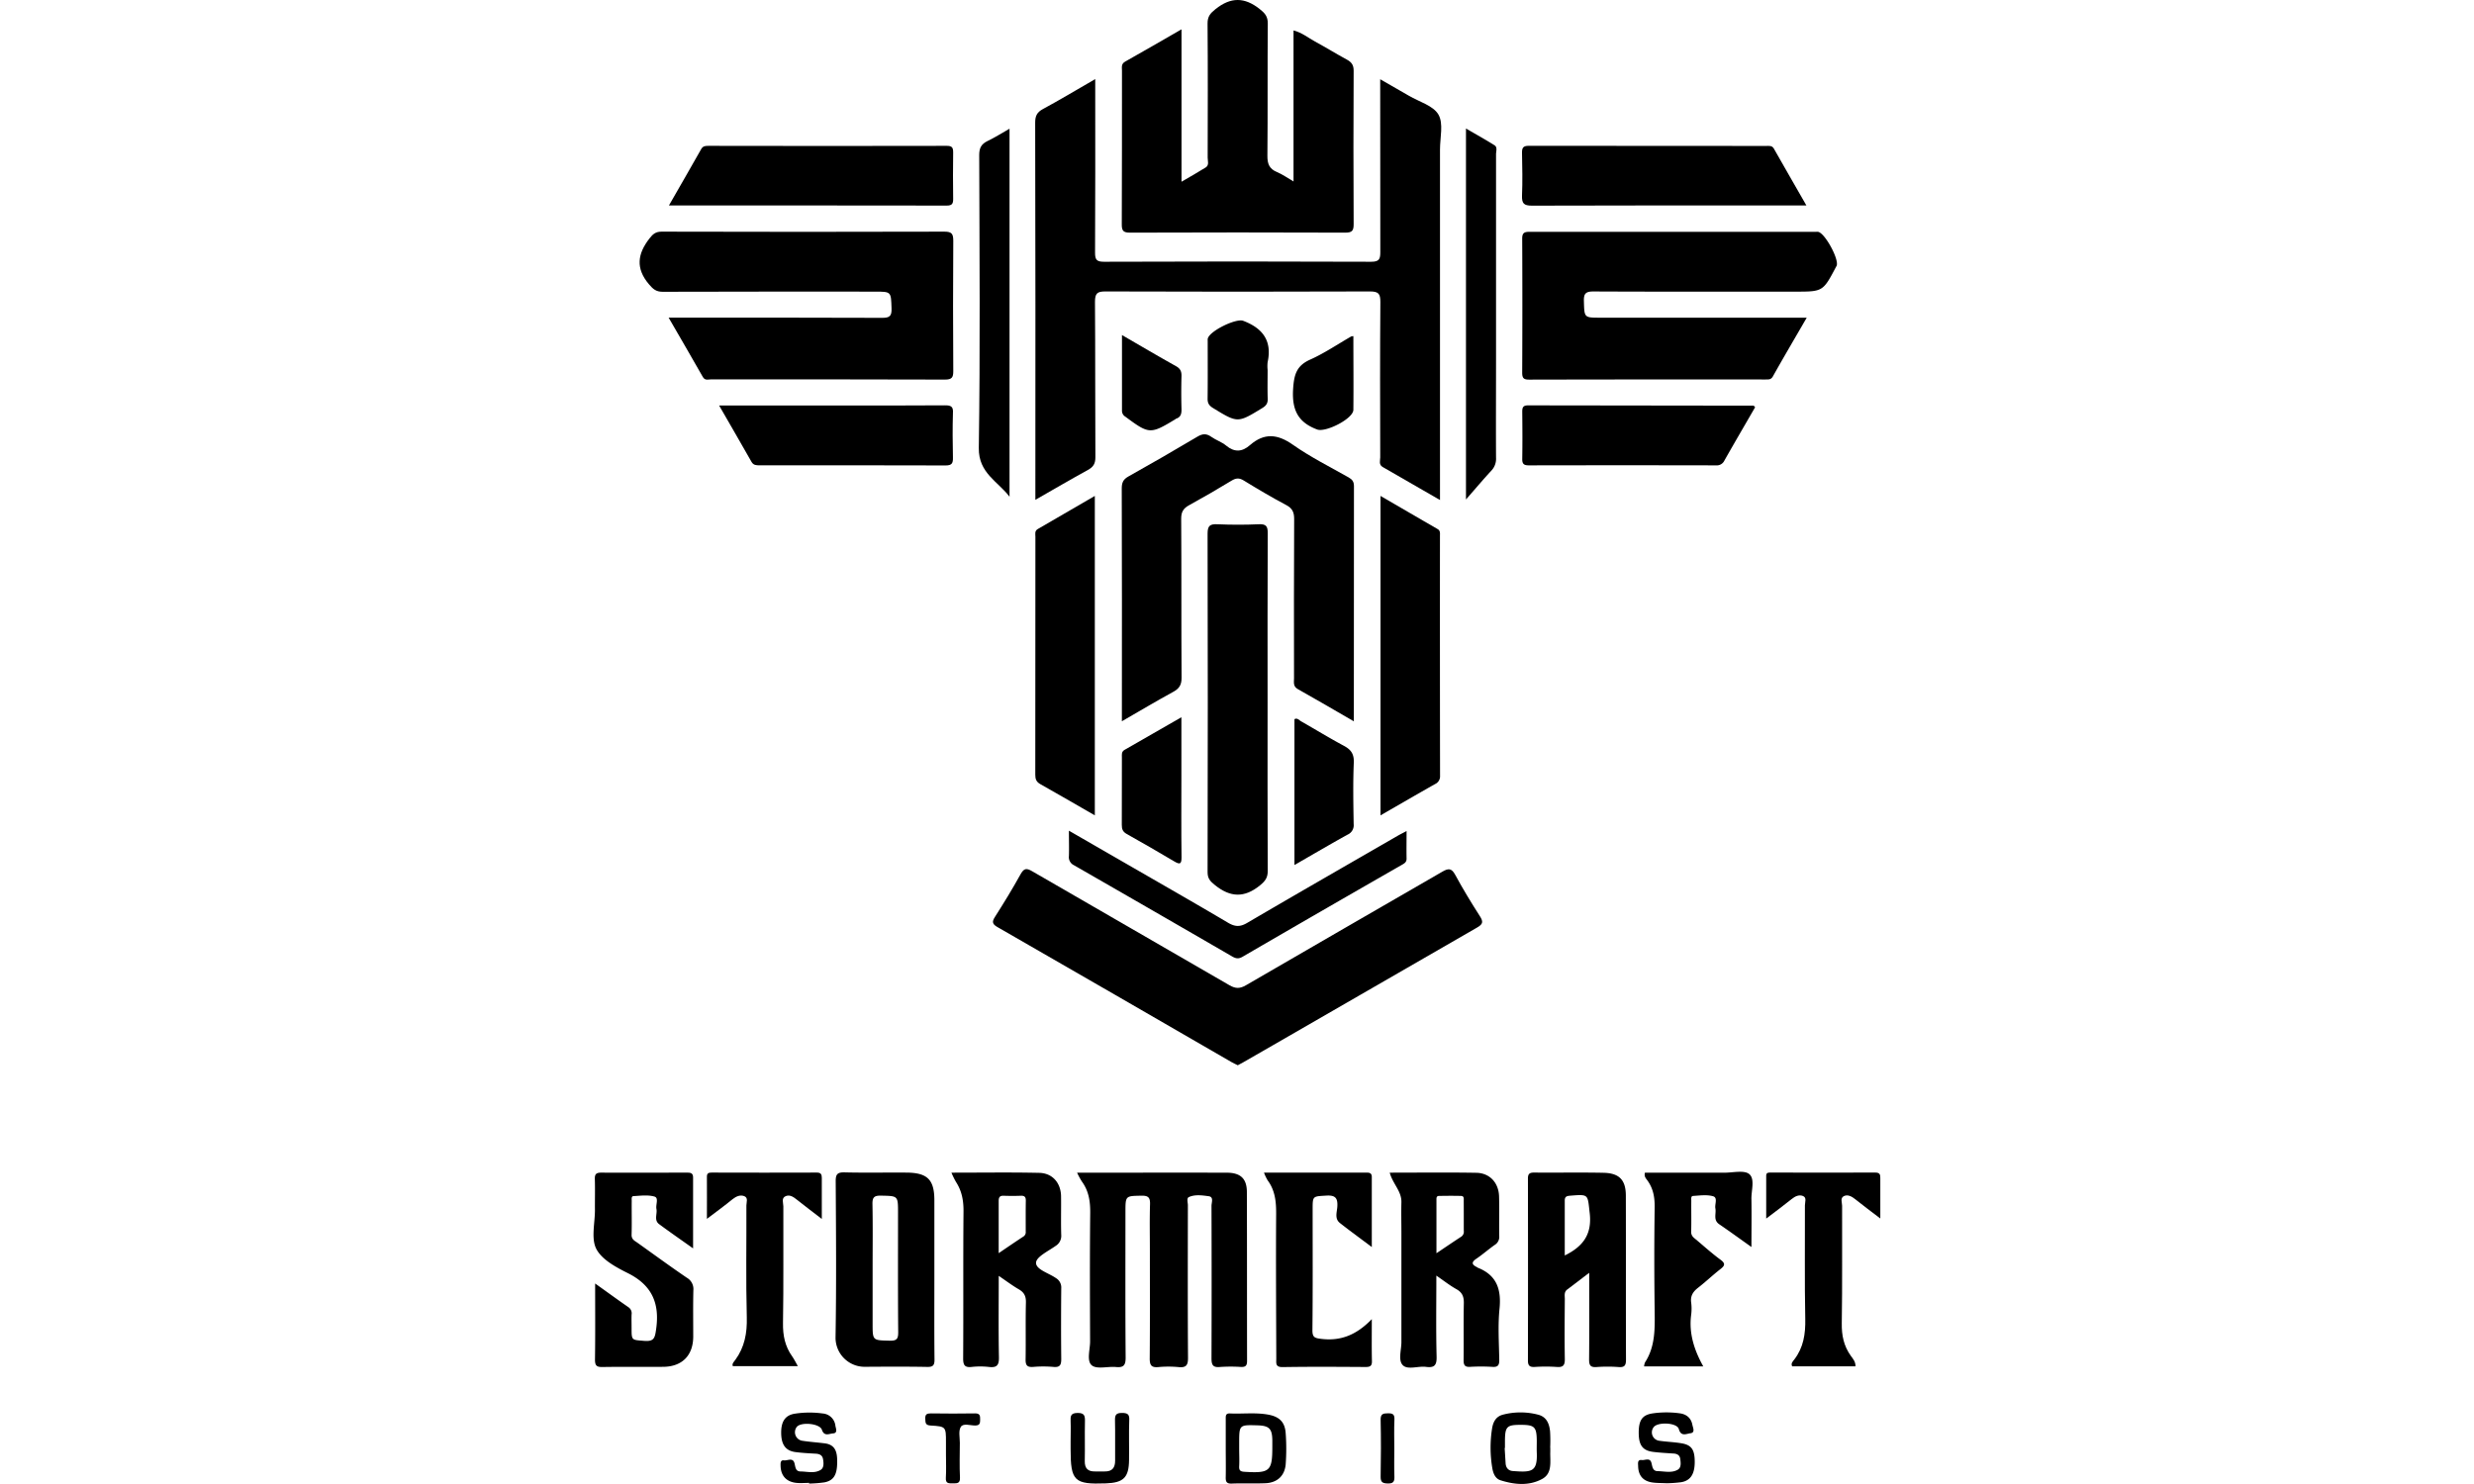 <?xml version="1.0"?>
<svg xmlns="http://www.w3.org/2000/svg" viewBox="0 0 666.75 769.22" width="60" height="36"><title>Stormcraft Studios</title><g id="&#x421;&#x43B;&#x43E;&#x439;_2" data-name="&#x421;&#x43B;&#x43E;&#x439; 2"><g id="&#x421;&#x43B;&#x43E;&#x439;_1-2" data-name="&#x421;&#x43B;&#x43E;&#x439; 1"><path d="M228.89,253.93v5.15c9.47-5.41,18.3-10.58,27.26-15.51,2.8-1.54,3.86-3.28,3.84-6.59-.16-26.82,0-53.65-.21-80.47,0-4.49,1.16-5.46,5.51-5.44q68.47.25,136.94,0c4.47,0,5.47,1.15,5.44,5.51-.22,26.82-.13,53.64-.07,80.47,0,1.68-.88,3.73,1.24,5l29.73,17.13v-6.25q0-87.71,0-175.43c0-6.14,1.88-13.45-.8-18.1s-10-6.64-15.27-9.74c-4.77-2.79-9.58-5.51-14.92-8.58,0,30.47,0,59.95.06,89.43,0,3.56-.37,5.18-4.71,5.17q-69.22-.28-138.44,0c-3.78,0-4.69-1-4.67-4.7.16-28,.09-56,.09-84V41c-9.59,5.53-18.24,10.74-27.12,15.53-3.09,1.67-4,3.62-4,7Q229,158.72,228.89,253.93Z"/><path d="M278,120.59q55.75-.21,111.5,0c3.6,0,4.33-1.06,4.32-4.45q-.21-39.75,0-79.5c0-3-1.11-4.44-3.5-5.74-5.54-3-10.93-6.34-16.47-9.35-3.54-1.92-6.73-4.61-11.18-5.79V94.06c-3.18-1.84-5.74-3.7-8.59-4.88-4-1.66-5-4.31-4.95-8.51.22-22.83,0-45.67.2-68.5,0-3.66-1.45-5.31-4.18-7.47-7.87-6.26-15-6.28-22.88,0-2.72,2.18-4.18,3.84-4.15,7.49.19,23.16.11,46.33.06,69.5,0,1.73.86,3.9-1,5.09-3.94,2.49-8,4.76-12.56,7.42v-79c-10.25,5.89-19.68,11.39-29.2,16.73-2.18,1.22-1.65,3-1.65,4.74,0,26.5,0,53-.1,79.5C273.62,119.61,274.43,120.6,278,120.59Z"/><path d="M61,196.63c40.33,0,80.66,0,121,.12,3.55,0,4.38-1,4.35-4.42q-.23-33.75,0-67.49c0-3.66-.78-4.78-4.64-4.77q-73.24.21-146.49,0c-3.06,0-4.49,1.19-6.3,3.52-6.23,8-7.27,15.51-.27,23.76,2.12,2.5,3.7,3.9,7.11,3.89,36.66-.13,73.33-.08,110-.08,8.53,0,8.31,0,8.6,8.74.13,3.94-1,4.87-4.89,4.85-35-.16-70-.09-105-.09H38.85c6.16,10.65,12,20.66,17.71,30.72C57.71,197.43,59.47,196.63,61,196.63Z"/><path d="M611.07,195.11c5.6-10,11.39-19.81,17.54-30.44H521.68c-8.5,0-8.29,0-8.54-8.59-.12-3.9.93-5,4.93-5,34.83.16,69.66.09,104.49.09,14.45,0,14.45,0,21.25-12.87.08-.15.18-.28.25-.43,1.57-3.2-6.09-17.28-9.63-17.71a8.55,8.55,0,0,0-1,0q-74.24,0-148.49,0c-2.71,0-3.79.58-3.78,3.56q.17,34.75,0,69.49c0,2.91.9,3.57,3.67,3.56q61.24-.13,122.49-.07C608.74,196.66,610.06,196.91,611.07,195.11Z"/><path d="M209.29,480.57q60.7,34.9,121.31,70c1,.57,2,1,3.18,1.6.92-.49,1.79-.93,2.64-1.42q7.78-4.46,15.55-8.94,52.87-30.53,105.78-61c3.11-1.78,3.35-3,1.47-5.95-4.49-7-8.81-14.1-12.77-21.41-1.93-3.56-3.58-3.41-6.7-1.6C405.85,471.5,371.84,491,338,510.71c-3.17,1.84-5.39,1.77-8.5,0-34-19.77-68.2-39.34-102.25-59.1-2.93-1.7-4.22-1.65-6,1.49-4.18,7.56-8.7,14.94-13.34,22.22C206.23,477.93,206.69,479.08,209.29,480.57Z"/><path d="M273.72,369.15v4.71c9.36-5.39,17.9-10.49,26.62-15.25,3.14-1.71,4.34-3.64,4.31-7.34-.19-27.48,0-55-.2-82.45,0-3.51,1.17-5.33,4.08-6.93q11.13-6.12,22-12.73c2.26-1.37,3.94-1.56,6.29-.12,7.22,4.42,14.51,8.76,22,12.72,3.28,1.73,4.19,3.78,4.17,7.37-.16,27.48-.1,55-.07,82.45,0,2.05-.6,4.19,2,5.63,9.52,5.33,18.93,10.87,29,16.69,0-41.27,0-81.57.06-121.88,0-2.36-.87-3.49-2.82-4.59-9.68-5.48-19.71-10.49-28.78-16.87-8-5.65-14.92-6.28-22.33.2-4,3.51-8,3.8-12.3.21-2.27-1.88-5.28-2.83-7.7-4.55s-4.45-1.72-7.13-.12Q295.13,236.89,277.06,247c-2.74,1.53-3.41,3.3-3.41,6.27Q273.81,311.19,273.72,369.15Z"/><path d="M335.46,708.55c2.41.1,3.14-.77,3.13-3.15-.06-29.16,0-58.32-.1-87.48,0-7-3.29-10-10.25-10.06-25.66-.06-51.31,0-77.73,0a41,41,0,0,0,2.45,4.53c3.62,4.92,4.42,10.39,4.35,16.42-.24,22.16-.14,44.32-.06,66.48,0,4.28-1.91,10.12.89,12.43,2.62,2.16,8.26.47,12.53.87,3.91.37,5-.87,5-4.88-.2-25.16-.1-50.32-.1-75.48,0-8.46,0-8.29,8.27-8.45,3.48-.07,4.58.9,4.47,4.43-.25,8-.08,16-.08,24,0,18.66.09,37.32-.08,56,0,3.49.92,4.72,4.44,4.41a56.15,56.15,0,0,1,10.48,0c4,.4,4.95-1,4.92-4.9-.18-26.33-.1-52.65-.07-79,0-1.45-.77-3.65.52-4.23,3.23-1.45,6.91-.89,10.27-.44,2.73.37,1.45,3.3,1.45,5q.13,39.49,0,79c0,3.35.64,4.86,4.33,4.52A82.42,82.42,0,0,1,335.46,708.55Z"/><path d="M344.62,271.74c-7.15.33-14.34.31-21.49,0-3.86-.16-5,.85-5,4.88q.21,87.74,0,175.49c0,3.31,1.39,4.71,3.81,6.66,7.93,6.39,15.2,6.77,23.31.18,2.77-2.25,4.07-4,4.05-7.54-.15-29-.08-58-.08-87,0-29.33-.07-58.66.08-88C349.33,272.73,348.44,271.56,344.62,271.74Z"/><path d="M231.43,406.43c9.24,5.2,18.41,10.54,28.27,16.21V257.06c-10.17,5.91-19.86,11.56-29.57,17.17-1.71,1-1.22,2.57-1.22,4q0,61.69-.06,123.39C228.84,403.84,229.4,405.29,231.43,406.43Z"/><path d="M438.6,402.11q-.1-62.19-.05-124.39c0-1.29.26-2.63-1.23-3.49-9.71-5.61-19.4-11.26-29.58-17.17V422.64c9.86-5.67,19-11,28.26-16.22A4.4,4.4,0,0,0,438.6,402.11Z"/><path d="M183,106.56c2.79,0,3.32-1.06,3.29-3.51-.11-8-.12-16,0-24,0-2.5-.52-3.45-3.27-3.45q-61.73.13-123.45,0c-1.53,0-2.88,0-3.81,1.61C50.37,86.77,44.9,96.21,39,106.5,87.71,106.5,135.35,106.48,183,106.56Z"/><path d="M486.25,106.6c45.65-.16,91.3-.1,136.95-.1h5.24C622.54,96.2,617,86.62,611.56,77c-.94-1.65-2.49-1.35-4-1.35q-61.48,0-123-.07c-3,0-3.54,1.1-3.49,3.75.15,7.33.3,14.67,0,22C480.93,105.43,482,106.62,486.25,106.6Z"/><path d="M523.36,607.91c-12-.26-24,0-36-.12-2.32,0-3.23.6-3.23,3.06q.09,47.2,0,94.4c0,2.69,1,3.42,3.49,3.3a88,88,0,0,1,11.48,0c3.41.28,4.2-1,4.15-4.19-.17-10.32-.08-20.64,0-31,0-1.76-.51-3.68,1.32-5,3.53-2.63,7-5.33,11.32-8.61v5.85c0,13,.08,26-.06,39,0,3,.6,4.23,3.83,4a76,76,0,0,1,11.48,0c3.23.25,3.82-1,3.81-4-.1-28.3,0-56.61-.08-84.91C534.85,611.68,531.51,608.09,523.36,607.91Zm-20.14,42.85c0-9.72,0-19.12,0-28.51,0-2,1-2.32,2.77-2.47,9.94-.79,9-.74,10.17,9.13C517.35,639.63,512.92,646,503.22,650.76Z"/><path d="M176.62,704.63c-.15-14-.07-28-.07-42q0-20.23,0-40.46c0-10.67-3.56-14.28-14.42-14.36-10.66-.08-21.32.15-32-.11-3.69-.09-4.74.8-4.71,4.62.18,27,.38,53.95-.08,80.91a15.07,15.07,0,0,0,14.89,15.24c10.82-.07,21.65-.14,32.47.06C175.87,708.63,176.66,707.67,176.62,704.63Zm-23.18-9.7c-8.88-.21-8.89,0-8.89-8.76v-29c0-11,.14-22-.08-33-.07-3.49.87-4.5,4.4-4.42,8.85.19,8.85,0,8.85,8.84,0,20.67-.09,41.33.09,62C157.84,694.1,156.94,695,153.44,694.93Z"/><path d="M239.37,645.82a6.09,6.09,0,0,0,2.92-5.76c-.2-6.65,0-13.32-.09-20-.11-6.91-4.46-12-11.35-12.12-14.93-.32-29.87-.1-45.46-.1a45.62,45.62,0,0,0,2.34,4.78c3.11,4.76,4,9.88,3.92,15.57-.23,25.31,0,50.62-.18,75.93,0,3.41.76,4.81,4.36,4.43a40.21,40.21,0,0,1,9,0c4.2.51,5.27-1,5.18-5.14-.27-13.74-.1-27.49-.1-42.08,3.91,2.66,7,5,10.43,7,2.78,1.61,3.73,3.58,3.65,6.83-.24,9.82,0,19.65-.16,29.47-.06,3.1.84,4.13,3.93,3.9a61.29,61.29,0,0,1,10.48,0c3.56.35,4.09-1.22,4.06-4.28-.13-12.15-.11-24.31,0-36.46a5.64,5.64,0,0,0-2.75-5.3c-3.72-2.61-10.46-4.46-10.31-8C229.36,651.45,235.61,648.51,239.37,645.82Zm-15.49-7.5a2.62,2.62,0,0,1-1.09,2.56c-4.1,2.68-8.13,5.45-12.91,8.68,0-9.64,0-18.36,0-27.07,0-1.85.55-2.75,2.54-2.68,3,.1,6,.12,8.95,0,2-.08,2.6.72,2.57,2.61C223.84,627.72,223.9,633,223.89,638.32Z"/><path d="M469.28,704.87c-.14-8.83-.76-17.74.13-26.48,1-10-1.41-17.4-11.26-21.28-.15-.06-.26-.21-.41-.29-2.65-1.27-3.09-2.49-.33-4.36,3.3-2.24,6.3-4.91,9.57-7.2a4.86,4.86,0,0,0,2.29-4.56c-.12-6.83.09-13.67-.09-20.5-.18-7.1-4.82-12.18-11.81-12.29-14.79-.25-29.58-.07-44.86-.07,1.61,5.87,6.21,9.61,6.06,15.33-.14,5.33,0,10.66,0,16,0,18.83,0,37.66,0,56.49,0,4.12-1.8,9.46.75,12s7.93.32,12,.85c4.3.56,5.61-.76,5.49-5.3-.35-13.74-.13-27.49-.13-42,3.93,2.69,7,5.14,10.46,7.06,3,1.7,3.85,3.92,3.78,7.26-.21,9.83,0,19.66-.12,29.49,0,2.51.57,3.63,3.32,3.48a97.55,97.55,0,0,1,11.49,0C468.58,708.75,469.33,707.63,469.28,704.87ZM450.9,638a3.07,3.07,0,0,1-1.3,3c-4.11,2.68-8.16,5.44-12.87,8.6,0-9.68,0-18.59,0-27.49,0-1-.11-2.18,1.31-2.21,3.82-.07,7.64-.1,11.45,0,1.72.05,1.37,1.58,1.38,2.67C450.91,627.73,450.88,632.87,450.9,638Z"/><path d="M48.3,662.32c-8.66-5.9-17.12-12.1-25.65-18.18-1.45-1-3.06-1.72-3-4.1.18-5.83,0-11.66.07-17.49,0-1-.28-2.49.89-2.55,3.65-.2,7.53-.74,10.91.24,2.33.68.57,4.17,1,6.36.55,2.64-1.4,5.85,1.41,7.93,5.55,4.12,11.25,8.05,17.59,12.56,0-12.83,0-24.75,0-36.66,0-2.44-1.28-2.6-3.15-2.6-14.83,0-29.66.09-44.48,0-2.74,0-3.36.92-3.28,3.43.16,5.33,0,10.66.05,16,0,6.83-2.07,14.78.74,20.16,2.9,5.53,10.16,9.43,16.29,12.49,12.41,6.19,16.58,15.48,14.7,28.91-.65,4.65-1,6.64-6.25,6.21-6.46-.54-6.49-.13-6.49-6.65,0-2.33-.08-4.67,0-7A3.82,3.82,0,0,0,18,677.57c-5.56-3.85-11-7.84-17.24-12.28,0,13.82.11,26.65-.08,39.48,0,3.19.95,3.86,3.95,3.81,10.49-.19,21,0,31.49-.1,9.75-.11,15.42-5.92,15.47-15.63,0-8-.12-16,.07-24A6.75,6.75,0,0,0,48.3,662.32Z"/><path d="M182,210.1c-17,.14-34,.07-51,.07h-66c5.92,10.27,11.39,19.72,16.78,29.21,1,1.8,2.52,1.82,4.23,1.82,32.14,0,64.28-.06,96.41.06,3.31,0,3.81-1.25,3.75-4.1-.16-7.66-.23-15.32,0-23C186.43,210.73,185.18,210.07,182,210.1Z"/><path d="M601.08,210.27q-58.45-.07-116.89-.15c-2.55,0-3,1.06-3,3.29.09,8.16.14,16.32,0,24.48-.05,2.72,1,3.34,3.49,3.33q48.46-.1,96.91,0a4.34,4.34,0,0,0,4.35-2.49c5.23-9.24,10.59-18.4,15.93-27.64C601.3,210.49,601.19,210.27,601.08,210.27Z"/><path d="M403.23,683.76c-7.91,8.2-16.08,11.44-26.09,10.25-3.47-.41-4.73-.75-4.68-4.63.22-20.83.11-41.65.11-62.48,0-7.06,0-6.74,7.08-7.17,4.7-.29,6,1.26,5.71,5.77-.17,2.77-1.53,6.17,1.33,8.42,5.16,4.07,10.49,7.93,16.54,12.48,0-12.77,0-24.54,0-36.31,0-1.71-.8-2.27-2.45-2.27-17.6,0-35.19,0-53.42,0a24.94,24.94,0,0,0,1.89,4c3.88,5.22,4.45,11.08,4.41,17.41-.17,25,0,50,.07,75,0,2.3-.56,4.46,3.31,4.39,14.33-.24,28.66-.14,43-.05,2.29,0,3.31-.54,3.26-3C403.14,698.89,403.23,692.26,403.23,683.76Z"/><path d="M598.91,608.65c-2.56-2.27-8.53-.78-13-.79-13.75,0-27.5,0-41.15,0-.51,2,.56,3,1.28,4,3.07,4.23,3.84,8.84,3.77,14-.26,17.81-.24,35.63,0,53.44.1,9.35.37,18.61-5,26.88a7,7,0,0,0-.48,2.09H575c-4.7-8.46-7.53-17.14-6.28-26.71a25.14,25.14,0,0,0,0-6.48c-.45-3.38,1-5.57,3.55-7.56,3.94-3.05,7.56-6.52,11.49-9.59,2.31-1.8,3-2.9.13-5-4.42-3.24-8.5-6.94-12.7-10.46-1.25-1-2.52-1.94-2.46-4,.15-5.32,0-10.65.06-16,0-1-.28-2.48.89-2.56,3.48-.22,7.18-.77,10.41.16,2.55.74.76,4.13,1.18,6.29.53,2.77-1.26,6,2,8.22,5.32,3.63,10.53,7.42,16.69,11.8,0-8.87.12-16.67,0-24.47C599.75,617.4,601.9,611.29,598.91,608.65Z"/><path d="M248.86,448.47q41.06,23.57,82,47.3c1.89,1.09,3.29,1.39,5.4.16Q377.42,472,418.7,448.35c1.29-.74,2.59-1.38,2.55-3.29-.09-4.57,0-9.15,0-14.3-2,1.07-3.32,1.71-4.59,2.45-26,15-52.13,30-78.06,45.19-3.68,2.16-6.26,2-9.84-.09-17.58-10.41-35.34-20.52-53-30.73l-29.49-17c0,5.14.13,9.14,0,13.13A4.62,4.62,0,0,0,248.86,448.47Z"/><path d="M215.5,257.48V66.72c-4.21,2.38-7.68,4.6-11.38,6.37-3.25,1.55-4.34,3.63-4.33,7.32.14,50.61.54,101.23-.21,151.83C199.39,245.23,209.51,249.53,215.5,257.48Z"/><path d="M467.61,237.28c-.1-16.81,0-33.63,0-50.45q0-53.44,0-106.88c0-1.58.84-3.63-.82-4.67-4.68-2.93-9.52-5.62-14.76-8.67V258.9c4.93-5.62,8.94-10.41,13.2-15A8.86,8.86,0,0,0,467.61,237.28Z"/><path d="M102.86,703.06c-3.72-5.21-4.86-10.87-4.75-17.31.35-20.16.09-40.33.18-60.5,0-1.78-1.19-4.28,1.27-5.26,2.23-.89,4.1.55,5.85,1.94,4,3.16,8,6.22,12.81,9.9,0-7.79,0-14.56,0-21.33,0-1.8-.5-2.7-2.55-2.7q-27.25.09-54.5,0c-1.57,0-2.51.28-2.49,2.15.06,7.05,0,14.1,0,21.84,5-3.78,9.26-6.88,13.35-10.24C73.93,620.05,76,619.24,78,620c2.23.85,1.13,3.21,1.14,4.87.08,19.33-.29,38.67.21,58,.21,8.17-1.15,15.42-5.94,22-.72,1-1.87,2-1.3,3.26h33.69C104.68,706.17,103.9,704.52,102.86,703.06Z"/><path d="M664.11,607.79c-18,.09-36,0-53.95,0-1.16,0-2.54-.16-2.55,1.54,0,7.17,0,14.34,0,22.31,5-3.81,9.15-6.85,13.14-10.08,1.82-1.48,3.86-2.45,5.92-1.62s1,3.18,1,4.81c.08,19.65-.22,39.3.18,58.94.16,7.77-.92,14.75-5.68,21-.71.93-1.94,2-1.1,3.55h32.8c.1-2.38-1.35-4-2.44-5.49-3.62-5.08-4.76-10.54-4.66-16.8.33-20.31.09-40.63.17-60.94,0-1.68-1.09-4,.91-5s4.09.15,5.89,1.59c4.07,3.26,8.25,6.39,13,10,0-7.62,0-14.26,0-20.9C666.77,608.89,666.52,607.78,664.11,607.79Z"/><path d="M276.26,432.3c8.26,4.6,16.42,9.38,24.56,14.18,2.73,1.61,3.86,1.72,3.81-2.14-.19-14.14-.07-28.28-.07-42.42V371.78c-10.27,5.91-19.83,11.44-29.44,16.9-1.72,1-1.38,2.47-1.39,3.92,0,11.64,0,23.29-.05,34.93C273.66,429.75,274.18,431.14,276.26,432.3Z"/><path d="M388.58,386.48c-7.47-4-14.67-8.43-22-12.6-1-.58-2-1.95-3.43-1.08v75.57c9.52-5.47,18.46-10.72,27.53-15.75a5.29,5.29,0,0,0,3.15-5.45c-.18-10.64-.38-21.31.07-31.93C394.06,390.64,392.33,388.47,388.58,386.48Z"/><path d="M320.91,211.47c12.84,7.86,12.79,7.86,25.63,0,1.93-1.18,2.82-2.4,2.75-4.72-.17-5-.05-10-.05-15a19.21,19.21,0,0,1,0-4c2.41-11.11-2.54-17.64-12.67-21.47-3.72-1.41-17.95,5.49-18.38,9.48a9.32,9.32,0,0,0,0,1c0,10,.07,20-.05,30C318.13,209.07,319,210.29,320.91,211.47Z"/><path d="M393.68,212.41c.12-12.65,0-25.29,0-38.18a6.12,6.12,0,0,0-1.14.17c-7.06,4.05-13.87,8.69-21.26,12-7,3.13-8.31,7.66-8.81,14.94-.74,10.75,2.24,17.52,12.49,21.3C379.32,224.24,393.64,217.07,393.68,212.41Z"/><path d="M275.55,216c12.26,9.1,12.92,9.17,25.83,1.34.14-.09.25-.25.4-.3,2.52-.82,2.89-2.66,2.83-5.07q-.24-8.49,0-17c.07-2.44-.61-3.93-2.84-5.17-9.13-5.1-18.14-10.4-28-16.12,0,13.56,0,26.35,0,39.14A3.57,3.57,0,0,0,275.55,216Z"/><path d="M349.64,733.28c-6.58-1.23-13.26-.33-19.88-.63-2.31-.11-2.23,1.26-2.22,2.84,0,5,0,10,0,15s.1,10,0,15c-.07,2.37.26,3.63,3.14,3.51,5.81-.24,11.64.07,17.44-.18,6.09-.26,10-3.84,10.49-9.9a110.28,110.28,0,0,0,0-15.93C358.25,737.2,355.43,734.36,349.64,733.28ZM337.3,762.9c-2.19-.13-2.9-.71-2.79-2.87.16-3,0-6,0-9q0-1.5,0-3c0-9.49,0-9.49,9.4-9.22,6.14.18,7.67,1.69,7.77,7.72,0,1,0,2,0,3C351.72,762.61,350.49,763.69,337.3,762.9Z"/><path d="M495.72,752.42c0-.66,0-1.33,0-2h-.05a82.37,82.37,0,0,0-.06-8.47c-.41-4-1.79-7.54-6.22-8.67a36.1,36.1,0,0,0-18.21,0c-3.51.91-5,3.58-5.58,6.91a63.34,63.34,0,0,0,.08,20.83c.46,2.72,1.54,5.42,4.27,6.28,7.12,2.24,14.56,3,21.32-.57C497,763.81,495.54,757.64,495.72,752.42Zm-19.48,10.07c-2.23-.17-3.53-1.68-3.67-4-.16-2.64-.33-5.29-.49-7.93h.15c0-1.33,0-2.66,0-4,.09-7.09,1-8,8.11-8,7.24,0,8.31,1,8.38,8.33,0,2-.07,4,0,6C489.14,763,486.07,763.25,476.24,762.49Z"/><path d="M119.76,748.15c-4-.5-7.94-.76-11.88-1.38a4.48,4.48,0,0,1-2.61-7.16c2.22-2.69,11.94-1.78,13,1.51,1.22,3.63,3.83,2,5.72,1.88,2.62-.15,1.53-2.52,1.28-3.93a7.14,7.14,0,0,0-6.61-6.41,50.2,50.2,0,0,0-14.42.11c-5,.78-7.2,4.09-7.07,10.32.12,5.85,2.39,8.92,7.36,9.58,3.46.46,7,.64,10.44.83,2,.11,3.58.69,3.92,3,.31,2,.5,4.37-1.36,5.47-3.16,1.87-6.82.8-10.26.75-2.73,0-2.68-2.25-3.2-4.23-.85-3.2-3.62-1.27-5.49-1.52s-1.75,1.52-1.72,2.82c.11,5.15,3,8.34,8.27,8.86,2.14.21,4.32,0,6.49,0V769a67.61,67.61,0,0,0,7.95-.63c4.86-.94,6.64-4,6.62-10.7C126.22,753,125.46,748.87,119.76,748.15Z"/><path d="M563.71,748.12c-3.76-.65-7.61-.75-11.39-1.3a4.38,4.38,0,0,1-3.07-7c2.07-2.93,12.18-2.44,13.08.92,1.1,4.09,4,2.42,5.94,2.19,2.71-.32,1.37-2.86,1.08-4.4-.66-3.48-3-5.45-6.48-5.94a50.12,50.12,0,0,0-13.92,0c-5.56.78-7.47,3.51-7.4,10.37.06,6.27,2.13,9,7.67,9.64,3.46.42,7,.61,10.43.83,1.91.12,3.21.92,3.44,2.9s.58,4.39-1.35,5.5c-3.17,1.82-6.82.79-10.27.73-2.71,0-2.81-2.25-3.31-4.21-.77-3-3.3-1.34-5-1.55-2.39-.29-1.95,1.73-1.92,3.14.1,4.9,2.57,7.8,7.39,8.49,2.3.33,4.65.27,7.41.4a68.18,68.18,0,0,0,7.53-.54c4.83-.83,7-4.24,7-10.51S569,749,563.71,748.12Z"/><path d="M273.71,732.39c-2.93,0-3.62,1-3.56,3.76.16,7,0,14,.07,21,0,3.7-1.58,5.61-5.35,5.56-1.66,0-3.32,0-5,0-3.72.09-5.46-1.54-5.38-5.41.15-6.82-.06-13.64.09-20.46.06-2.87-.17-4.51-3.87-4.45-3.51.05-3.67,1.64-3.56,4.27.14,3.49,0,7,0,10.48v4c0,16.56,1.85,18.35,18.29,17.75,9.13-.33,11.89-3,12-12.1.11-6.82-.15-13.65.1-20.46C277.75,733.12,276.73,732.37,273.71,732.39Z"/><path d="M197.67,732.62c-7.65.14-15.3.1-22.94,0-2.07,0-3,.47-2.89,2.77.13,1.92-.1,3.35,2.72,3.52,8,.47,8,.64,8,8.58q0,3.24,0,6.48c0,4,.2,8-.06,12-.22,3.21,1.65,2.89,3.72,2.91s3.75.1,3.6-3c-.29-6-.11-12-.07-18,0-2.81-.78-6.2.5-8.26s4.92-.69,7.49-.72,2.5-1.41,2.53-3.21S200.15,732.58,197.67,732.62Z"/><path d="M411.61,732.58c-2.54,0-3.87.3-3.8,3.43.21,9.78.19,19.57,0,29.35-.05,2.95,1,3.51,3.69,3.59,3,.09,3.54-1.09,3.44-3.73-.18-4.8-.05-9.62-.05-14.43,0-5-.16-10,.06-14.92C415.08,733.18,414.17,732.53,411.61,732.58Z"/></g></g></svg>
